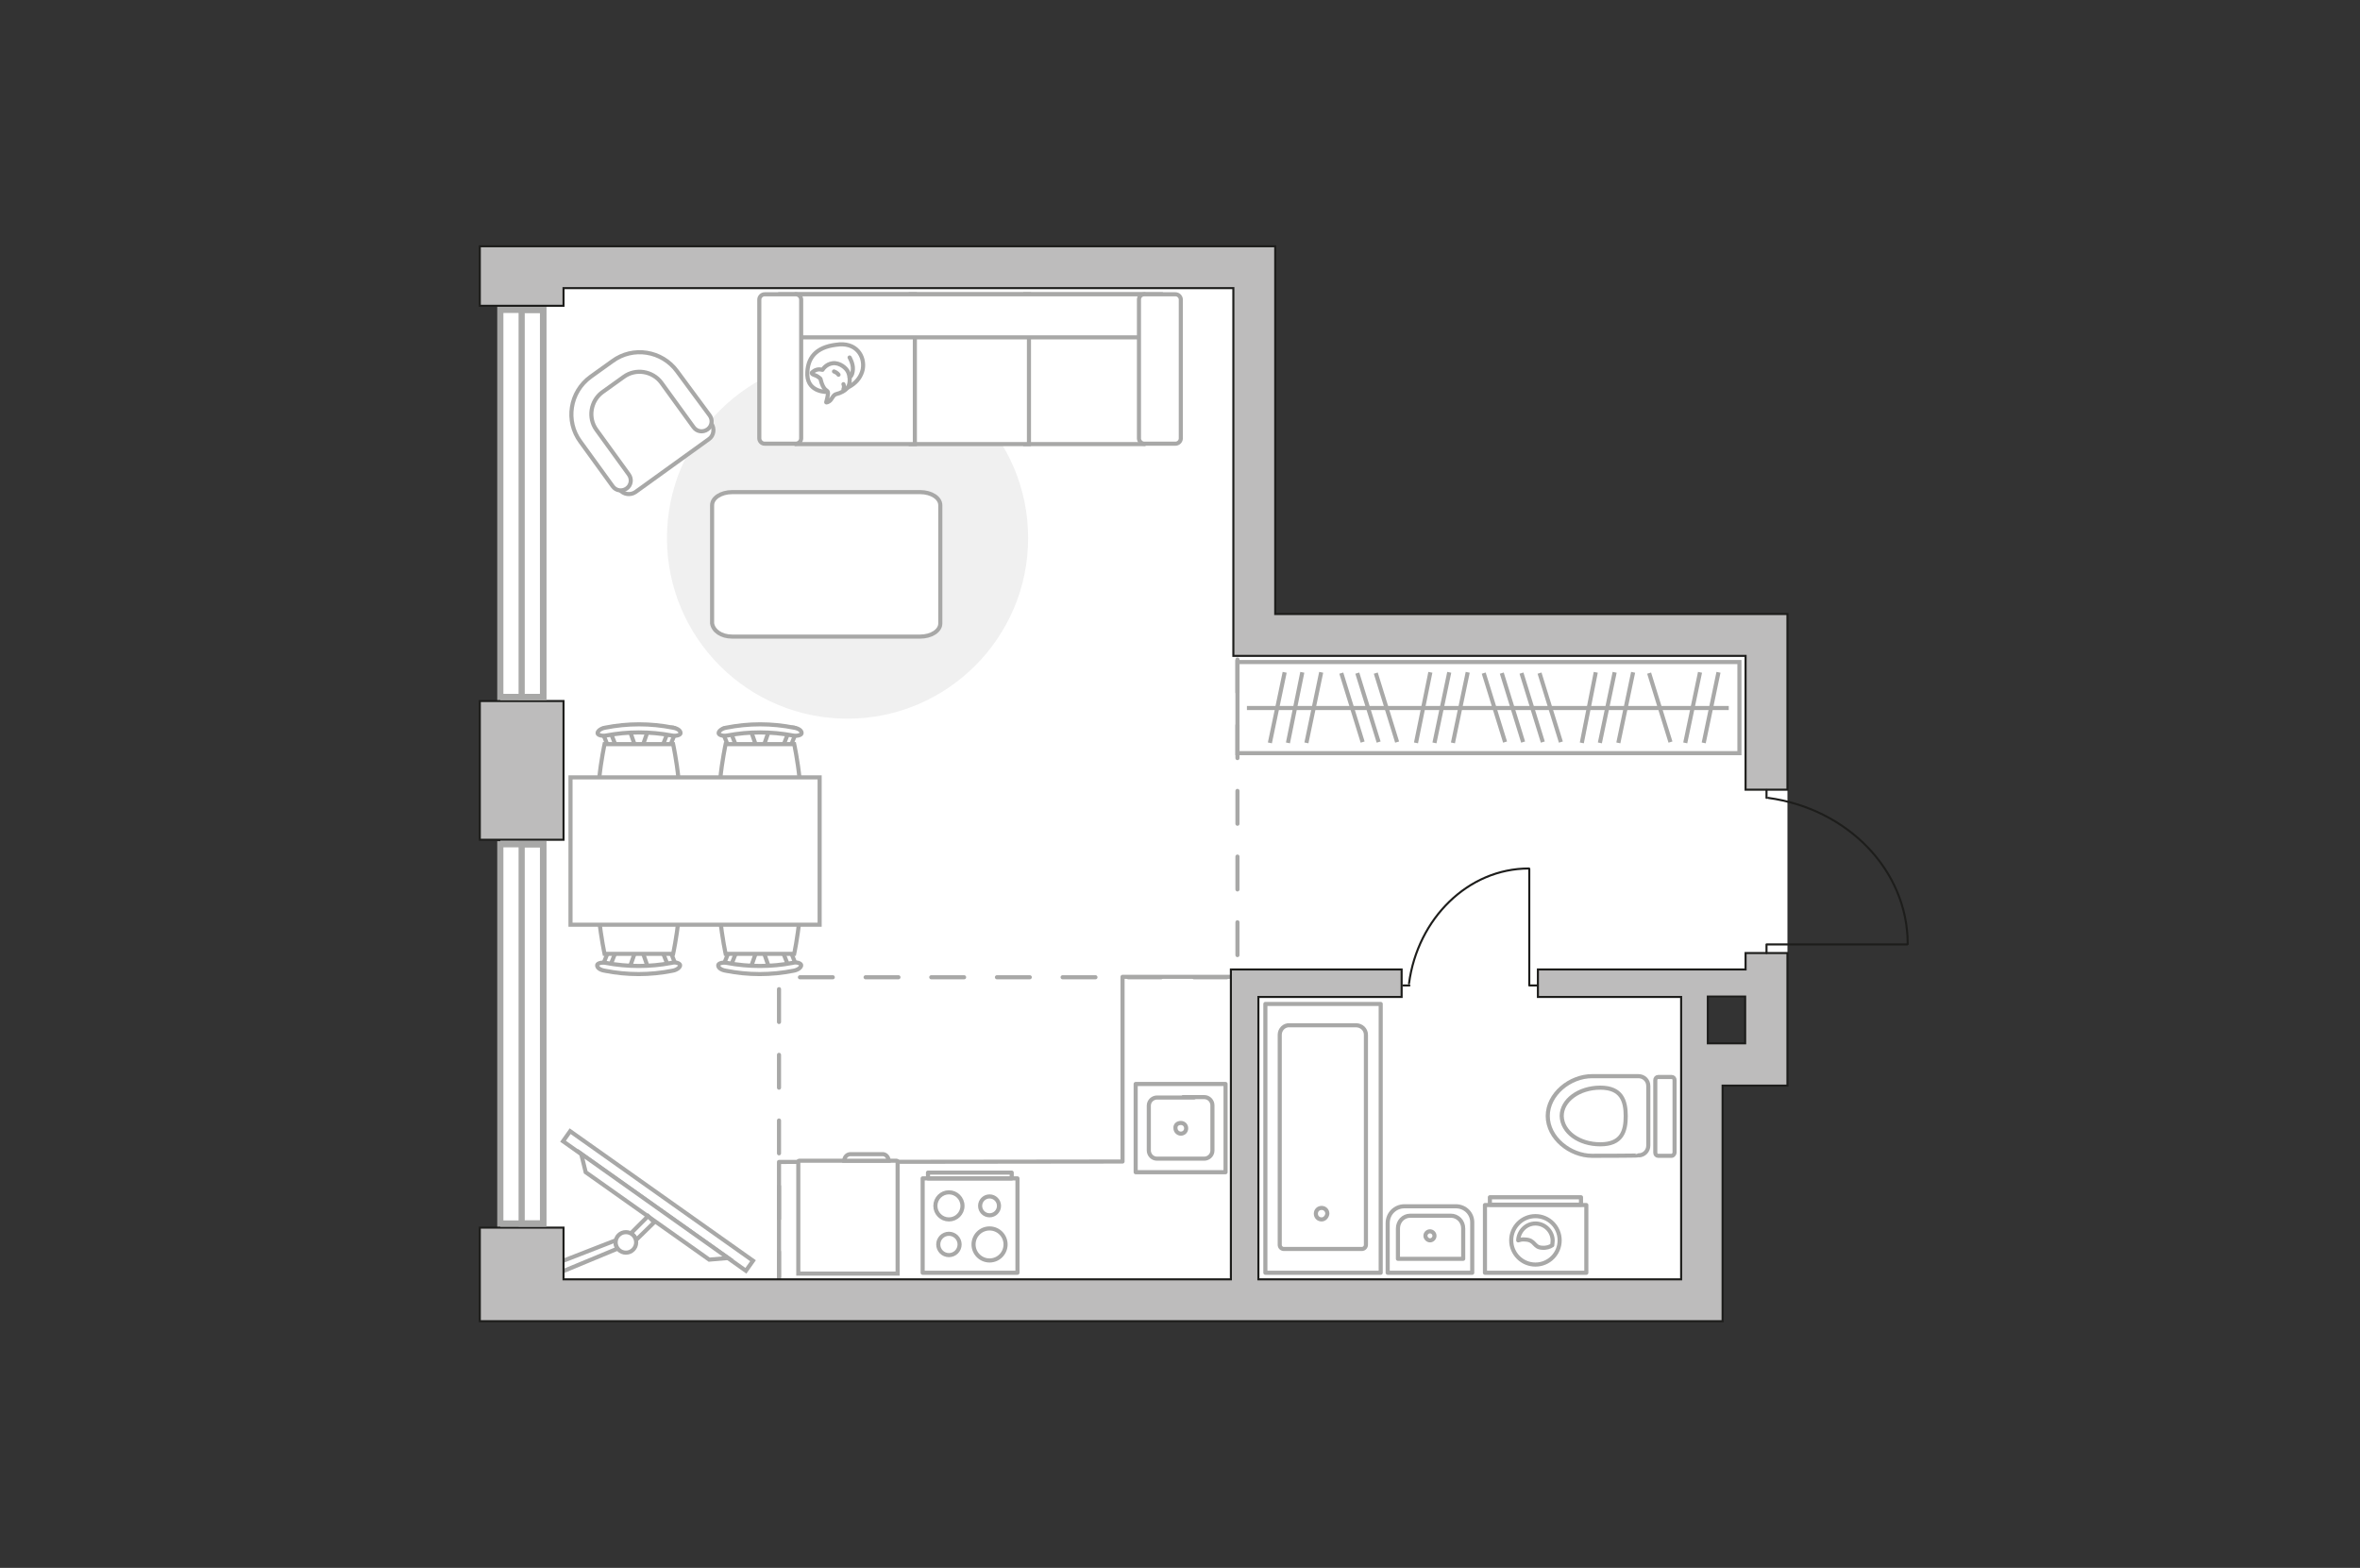 <?xml version="1.0" encoding="utf-8"?>
<!-- Generator: Adobe Illustrator 27.0.0, SVG Export Plug-In . SVG Version: 6.00 Build 0)  -->
<svg version="1.1" xmlns="http://www.w3.org/2000/svg" xmlns:xlink="http://www.w3.org/1999/xlink" x="0px" y="0px"
	 viewBox="0 0 575 382" style="enable-background:new 0 0 575 382;" xml:space="preserve">
<rect x="0" y="0" width="575" height="382" fill="#333333" stroke="none"/>
<style type="text/css">
	.st0{fill:#FFFFFF;}
	.st1{fill:none;stroke:#A8A8A7;stroke-linecap:round;stroke-linejoin:round;stroke-miterlimit:10;}
	.st2{fill:#FFFFFF;stroke:#A8A8A7;stroke-miterlimit:10;}
	.st3{fill:#F0F0F0;}
	.st4{fill:#FFFFFF;stroke:#A8A8A7;stroke-linecap:round;stroke-linejoin:round;stroke-miterlimit:10;}
	.st5{fill:none;stroke:#1D1D1B;stroke-width:0.5;stroke-linecap:round;stroke-linejoin:round;stroke-miterlimit:10;}
	.st6{fill:none;stroke:#A8A8A7;stroke-linecap:round;stroke-linejoin:round;stroke-miterlimit:10;stroke-dasharray:8;}
	.st7{fill:none;stroke:#A8A8A7;stroke-miterlimit:10;}
	.st8{fill:#BDBCBC;stroke:#1D1D1B;stroke-width:0.5;stroke-miterlimit:10;}
	.st9{fill:none;stroke:#A8A8A7;stroke-width:1.5;stroke-linecap:round;stroke-miterlimit:10;}
	.st10{fill:none;stroke:#8C8C8C;stroke-linecap:round;stroke-linejoin:round;stroke-miterlimit:10;}
</style>
<g id="bg">
	<polygon class="st0" points="310.7,60 310.7,149.6 435.5,149.6 435.5,242.9 416.1,242.9 416.1,258.6 419.7,258.6 419.7,321.9 
		121.9,321.9 121.9,60 	"/>
</g>
<g id="furniture">
	<g>
		<g>
			<g>
				<path class="st1" d="M386.5,310.1h-24.7v-16.5h24.7V310.1z"/>
			</g>
			<rect x="363" y="291.7" class="st1" width="22.2" height="1.8"/>
		</g>
		<g>
			<circle class="st1" cx="374.1" cy="302.2" r="5.9"/>
			<path class="st1" d="M378.2,303.4c0-0.4,0.1-0.7,0.1-1.1c0-2.3-1.9-4.2-4.2-4.2c-2.3,0-4.1,1.9-4.2,4.1c0.4-0.1,0.9-0.3,1.7-0.2
				c2.5,0.1,2,1.9,4.1,2C376.7,304.1,377.6,303.8,378.2,303.4z"/>
		</g>
	</g>
	<path id="Vector_148_00000020387789576155773990000014614620871867886763_" class="st1" d="M300.1,238h-26.6v45l-83.7,0.1v28"/>
	<g>
		<path id="Vector_8_00000035495193454655867000000003400599688241513355_" class="st2" d="M218.7,283v27.3h-24.2V283
			c0-0.1,0.1-0.2,0.2-0.2h23.8C218.6,282.8,218.7,282.9,218.7,283z"/>
		<path id="Vector_9_00000183207529927213445580000008596845144625269900_" class="st2" d="M207.2,281.2h7.9c0.7,0,1.4,0.7,1.4,1.6
			h-10.8C205.7,281.9,206.4,281.2,207.2,281.2z"/>
	</g>
	<path id="Vector_51_00000079484567311171907890000014199383521974562747_" class="st3" d="M206.5,175.1c-24.3,0-44-19.7-44-44
		s19.7-44,44-44s44,19.7,44,44S230.7,175.1,206.5,175.1z"/>
	<path id="Vector_84_00000137121259223923216080000016916505664451617414_" class="st4" d="M173.5,151.9v-28.8
		c0-1.8,2.2-3.2,4.9-3.2h45.8c2.7,0,4.9,1.4,4.9,3.2v28.8c0,1.8-2.2,3.2-4.9,3.2h-45.8C175.7,155.1,173.8,153.7,173.5,151.9z"/>
	<g>
		<path id="Vector_37_00000015345239425122328440000000229316068344791743_" class="st2" d="M154.8,119.9l17.9-12.9
			c1.2-0.8,1.5-2.6,0.6-3.8l-8.9-12.4c-3.2-4.5-9.6-5.5-14.1-2.3l-5.9,4.3c-4.5,3.2-5.5,9.6-2.3,14.1l8.9,12.4
			C151.9,120.5,153.6,120.7,154.8,119.9z"/>
		<path id="Vector_38_00000124871634904507852090000000654971110052450234_" class="st2" d="M152.7,119c1.1-0.8,1.3-2.3,0.5-3.4
			l-7.9-10.9c-2.1-2.9-1.4-7,1.4-9.1l5.3-3.8c2.9-2.1,7-1.4,9.1,1.4l7.9,10.9c0.8,1.1,2.3,1.3,3.4,0.5c1.1-0.8,1.3-2.3,0.5-3.4
			L165,90.5c-3.7-5.1-10.8-6.2-15.8-2.5l-5.3,3.8c-5.1,3.7-6.2,10.8-2.5,15.8l7.9,10.9C150.1,119.6,151.6,119.8,152.7,119z"/>
	</g>
	<g>
		<path id="Vector_54_00000160879072617808398130000007865818980785371574_" class="st2" d="M278.6,108.2h-28.8V71.7h28.8V108.2z"/>
		<path id="Vector_55_00000045593413507191832010000006342692058908108202_" class="st2" d="M250.7,108.2h-28.8V71.7h28.8V108.2z"/>
		<path id="Vector_56_00000080929214353812677840000007126259541065134977_" class="st2" d="M222.9,108.2h-28.8V71.7h28.8V108.2z"/>
		<path id="Vector_57_00000089538532627968642050000016026770180359238043_" class="st2" d="M190.1,82.2V71.7h92.6l-2.7,10.5
			L190.1,82.2z"/>
		<path id="Vector_58_00000166643070980158757680000005288002075516433553_" class="st2" d="M278.8,71.7h7.6c0.7,0,1.3,0.6,1.3,1.3
			v33.8c0,0.7-0.6,1.3-1.3,1.3h-7.6c-0.7,0-1.3-0.6-1.3-1.3V73C277.5,72.3,278,71.7,278.8,71.7z"/>
		<path id="Vector_59_00000125580917264815792410000006441404304586899621_" class="st2" d="M186.3,71.7h7.6c0.7,0,1.3,0.6,1.3,1.3
			v33.8c0,0.7-0.6,1.3-1.3,1.3h-7.6c-0.7,0-1.3-0.6-1.3-1.3V73C185,72.3,185.6,71.7,186.3,71.7z"/>
		<g>
			<path class="st4" d="M210.2,90c0.6-3.2-1.6-6.8-6.5-6c-4.9,0.6-7.1,3.2-7,7.4c0.2,4.3,4.9,4.1,4.9,4.1
				C206.4,95.4,209.5,93.2,210.2,90z"/>
			<path class="st4" d="M201.7,95.5c0.2,0.4-0.4,2.5-0.4,2.5s0,0.2,0.7-0.2c0.7-0.4,0.9-1.6,1.8-1.8s2.2-0.8,2.8-1.7
				c0.6-0.9,0.5-2.5,0.1-3.5c-0.4-1.1-2.1-2.5-3.8-2.3c-1.7,0.2-2.5,1.6-2.5,1.6s0,0-0.6-0.1c-1.2-0.1-2,0.8-2,0.8s-0.2,0.3,0.7,0.6
				c0.9,0.3,1.4,0.9,1.4,0.9C200.6,95.3,201.6,95,201.7,95.5z"/>
			<path class="st4" d="M203.2,90.5c0.8,0.3,1.1,0.8,1.1,0.8"/>
			<path class="st4" d="M205.5,94.8c0.3-0.6,0-1.2,0-1.2"/>
			<path class="st1" d="M207,87.1c0,0,0.9,1.5,0.8,2.9c-0.1,1.7-0.8,1.9-0.8,1.9"/>
		</g>
	</g>
	<g>
		<g id="Group_2_00000004544474626908534250000010354018246714045113_">
			<g id="Group_3_00000166659120109641217260000011673550723378970501_">
				<path id="Vector_10_00000134931466282576593010000006821993006128816831_" class="st2" d="M182.9,235.8l1.6-4.6h1.3l1.6,4.6
					H182.9z"/>
			</g>
			<g id="Group_4_00000168827332782511945460000003958252306905335944_">
				<path id="Vector_11_00000047061741666375410880000006827201103851177645_" class="st2" d="M178.7,231.4c0.5,0.1,0.7,0.4,0.6,0.8
					l-1.5,3.8c0,0.3-0.5,0.5-1.1,0.4c-0.5-0.1-0.7-0.4-0.6-0.8l1.5-3.8c0-0.3,0.4-0.5,0.8-0.5C178.6,231.3,178.7,231.3,178.7,231.4z
					"/>
			</g>
			<g id="Group_5_00000097489683891567649760000005444064286176329390_">
				<path id="Vector_12_00000013165019593603018930000003469591757742562726_" class="st2" d="M192.6,231.7l1.5,3.8
					c0.2,0.4-0.1,0.7-0.6,0.8c-0.5,0.1-1.1,0-1.2-0.4l-1.5-3.8c-0.2-0.4,0.1-0.7,0.6-0.8c0.1,0,0.1,0,0.2,0
					C192.1,231.3,192.5,231.5,192.6,231.7z"/>
			</g>
			<path id="Vector_13_00000008838975924494505890000011418190521791964604_" class="st2" d="M193.5,232.4h-16.7
				c0,0-3.5-16.1,0-19.6c3-3,13.7-3,16.7,0C196.9,216.4,193.5,232.4,193.5,232.4z"/>
			<path id="Vector_14_00000057137705632908865790000002396747110111735466_" class="st2" d="M195.2,235.1c0.1,0.5-0.7,1.2-1.8,1.4
				c-5.5,1.1-11.1,1.1-16.6,0c-1.2-0.2-1.9-0.8-1.8-1.4c0.1-0.4,1.1-0.7,2.1-0.5c5.3,1,10.8,1,16,0
				C194.1,234.3,195.1,234.7,195.2,235.1z"/>
		</g>
		<g id="Group_2_00000011748305434175307460000002613774127052528538_">
			<g id="Group_3_00000077323070547237896900000007233338660290107525_">
				<path id="Vector_10_00000006687171104237641280000000002817830559273623_" class="st2" d="M153.4,235.8l1.6-4.6h1.3l1.6,4.6
					H153.4z"/>
			</g>
			<g id="Group_4_00000026864098840956156340000014157921774129290380_">
				<path id="Vector_11_00000174595945259008725160000017351756222546910625_" class="st2" d="M149.3,231.4c0.5,0.1,0.7,0.4,0.6,0.8
					l-1.5,3.8c0,0.3-0.5,0.5-1.1,0.4c-0.5-0.1-0.7-0.4-0.6-0.8l1.5-3.8c0-0.3,0.4-0.5,0.8-0.5C149.2,231.3,149.2,231.3,149.3,231.4z
					"/>
			</g>
			<g id="Group_5_00000168799610712619665050000013262589405556874163_">
				<path id="Vector_12_00000126299765564393295560000005499744770021925259_" class="st2" d="M163.3,231.7l1.5,3.8
					c0.2,0.4-0.1,0.7-0.6,0.8s-1.1,0-1.2-0.4l-1.5-3.8c-0.2-0.4,0.1-0.7,0.6-0.8c0.1,0,0.1,0,0.2,0
					C162.7,231.3,163.1,231.5,163.3,231.7z"/>
			</g>
			<path id="Vector_13_00000160151464068631697650000008912884032859326353_" class="st2" d="M164,232.4h-16.7c0,0-3.5-16.1,0-19.6
				c3-3,13.7-3,16.7,0C167.5,216.4,164,232.4,164,232.4z"/>
			<path id="Vector_14_00000042725221632256992680000010027652270032893857_" class="st2" d="M165.7,235.1c0.1,0.5-0.7,1.2-1.8,1.4
				c-5.5,1.1-11.1,1.1-16.6,0c-1.2-0.2-1.9-0.8-1.8-1.4c0.1-0.4,1.1-0.7,2.1-0.5c5.3,1,10.8,1,16,0
				C164.6,234.3,165.6,234.7,165.7,235.1z"/>
		</g>
		<g id="Group_2_00000109014414679580383460000015312685611368644771_">
			<g id="Group_3_00000082360461252389157280000008505820714286742689_">
				<path id="Vector_10_00000041260670188329740800000013692925762409516468_" class="st2" d="M157.9,177.9l-1.6,4.6H155l-1.6-4.6
					H157.9z"/>
			</g>
			<g id="Group_4_00000098900847756812236430000011425030022429034670_">
				<path id="Vector_11_00000039845595729158979120000000573497352354577282_" class="st2" d="M162.1,182.3
					c-0.5-0.1-0.7-0.4-0.6-0.8l1.5-3.8c0-0.3,0.5-0.5,1.1-0.4c0.5,0.1,0.7,0.4,0.6,0.8l-1.5,3.8c0,0.3-0.4,0.5-0.8,0.5
					C162.2,182.5,162.1,182.5,162.1,182.3z"/>
			</g>
			<g id="Group_5_00000066498166132885960000000009393182604545150873_">
				<path id="Vector_12_00000016065942450549061710000001349594789837166474_" class="st2" d="M148.2,182l-1.5-3.8
					c-0.2-0.4,0.1-0.7,0.6-0.8c0.5-0.1,1.1,0,1.2,0.4l1.5,3.8c0.2,0.4-0.1,0.7-0.6,0.8c-0.1,0-0.1,0-0.2,0
					C148.7,182.5,148.3,182.1,148.2,182z"/>
			</g>
			<path id="Vector_13_00000095319551569613655100000015982170819861424272_" class="st2" d="M147.3,181.3H164c0,0,3.5,16.1,0,19.6
				c-3,3-13.7,3-16.7,0C143.8,197.4,147.3,181.3,147.3,181.3z"/>
			<path id="Vector_14_00000113322711405111333460000017638358314510749577_" class="st2" d="M145.6,178.7c-0.1-0.5,0.7-1.2,1.8-1.4
				c5.5-1.1,11.1-1.1,16.6,0c1.2,0.2,1.9,0.8,1.8,1.4c-0.1,0.4-1.1,0.7-2.1,0.5c-5.3-1-10.8-1-16,0
				C146.7,179.4,145.7,179.1,145.6,178.7z"/>
		</g>
		<g id="Group_2_00000046338799152137867360000005428380773559148683_">
			<g id="Group_3_00000058570123581933440190000011098292768757280445_">
				<path id="Vector_10_00000026128129152281053730000016730072148057696655_" class="st2" d="M187.4,177.9l-1.6,4.6h-1.3l-1.6-4.6
					H187.4z"/>
			</g>
			<g id="Group_4_00000089549002872986992400000000801143407861646996_">
				<path id="Vector_11_00000049198426310101542090000015989836396427329451_" class="st2" d="M191.5,182.3
					c-0.5-0.1-0.7-0.4-0.6-0.8l1.5-3.8c0-0.3,0.5-0.5,1.1-0.4c0.5,0.1,0.7,0.4,0.6,0.8l-1.5,3.8c0,0.3-0.4,0.5-0.8,0.5
					C191.6,182.5,191.6,182.5,191.5,182.3z"/>
			</g>
			<g id="Group_5_00000135685351970212750370000018401994143596340356_">
				<path id="Vector_12_00000045584491228135832500000000001680326867587978_" class="st2" d="M177.5,182l-1.5-3.8
					c-0.2-0.4,0.1-0.7,0.6-0.8s1.1,0,1.2,0.4l1.5,3.8c0.2,0.4-0.1,0.7-0.6,0.8c-0.1,0-0.1,0-0.2,0
					C178.1,182.5,177.7,182.1,177.5,182z"/>
			</g>
			<path id="Vector_13_00000175321132953209803900000006134906135721696181_" class="st2" d="M176.8,181.3h16.7c0,0,3.5,16.1,0,19.6
				c-3,3-13.7,3-16.7,0C173.3,197.4,176.8,181.3,176.8,181.3z"/>
			<path id="Vector_14_00000182507953177307980080000003622851164485831045_" class="st2" d="M175.1,178.7c-0.1-0.5,0.7-1.2,1.8-1.4
				c5.5-1.1,11.1-1.1,16.6,0c1.2,0.2,1.9,0.8,1.8,1.4c-0.1,0.4-1.1,0.7-2.1,0.5c-5.3-1-10.8-1-16,0
				C176.2,179.4,175.2,179.1,175.1,178.7z"/>
		</g>
		<path id="Vector_35_00000138567408416125584210000018003940220601054085_" class="st2" d="M139,225.3v-35.9h6.7h54v35.9h-60.6H139
			z"/>
	</g>
	<g>
		<polyline class="st5" points="374.5,240.1 372.6,240.1 372.6,211.7 		"/>
		<line class="st5" x1="343.4" y1="240.1" x2="341.9" y2="240.1"/>
		<path class="st5" d="M372.5,211.6c-14.8,0-27.1,12.2-29.2,28"/>
	</g>
	<g>
		
			<rect x="133.1" y="291.1" transform="matrix(0.816 0.578 -0.578 0.816 198.56 -38.864)" class="st2" width="54.6" height="3"/>
		<polygon class="st2" points="172.8,306.9 142.7,285.6 141.6,281.1 177.4,306.5 		"/>
		<g>
			<path class="st2" d="M150,303.1c0.1,0.4,0.2,0.8,0.5,1.1l-14.7,6.1l1.1-3l13.1-5.1C150,302.5,150,302.8,150,303.1z"/>
			<path class="st2" d="M155,302.1c-0.2-0.7-0.7-1.3-1.3-1.6l4.2-4.2l1.5,1.5L155,302.1z"/>
		</g>
		<circle class="st2" cx="152.5" cy="302.7" r="2.5"/>
	</g>
</g>
<g id="plan">
	<polyline class="st6" points="189.8,313 189.8,238.1 301.5,238.1 301.5,158.6 	"/>
	<g>
		<rect x="301.5" y="161.3" class="st7" width="122.3" height="22.2"/>
		<line class="st7" x1="418.7" y1="163.8" x2="415.1" y2="181"/>
		<line class="st7" x1="414.2" y1="163.8" x2="410.6" y2="181"/>
		<line class="st7" x1="397.9" y1="163.8" x2="394.3" y2="181"/>
		<line class="st7" x1="393.4" y1="163.8" x2="389.8" y2="181"/>
		<line class="st7" x1="388.8" y1="163.8" x2="385.4" y2="181"/>
		<line class="st7" x1="357.6" y1="163.8" x2="354" y2="181"/>
		<line class="st7" x1="353.1" y1="163.8" x2="349.5" y2="181"/>
		<line class="st7" x1="348.5" y1="163.8" x2="345" y2="181"/>
		<line class="st7" x1="321.9" y1="163.8" x2="318.3" y2="181"/>
		<line class="st7" x1="317.3" y1="163.8" x2="313.8" y2="181"/>
		<line class="st7" x1="313" y1="163.8" x2="309.4" y2="181"/>
		<line class="st7" x1="401.8" y1="164" x2="407" y2="180.8"/>
		<line class="st7" x1="375.1" y1="164" x2="380.3" y2="180.8"/>
		<line class="st7" x1="370.7" y1="164" x2="375.9" y2="180.8"/>
		<line class="st7" x1="365.9" y1="164" x2="371.1" y2="180.8"/>
		<line class="st7" x1="361.5" y1="164" x2="366.7" y2="180.8"/>
		<line class="st7" x1="335.2" y1="164" x2="340.4" y2="180.8"/>
		<line class="st7" x1="330.7" y1="164" x2="335.9" y2="180.8"/>
		<line class="st7" x1="326.8" y1="164" x2="332" y2="180.8"/>
		<line class="st7" x1="421.2" y1="172.5" x2="303.8" y2="172.5"/>
	</g>
	<g>
		<g>
			<g>
				<path class="st1" d="M354.7,293.9h-12.5c-2.3,0-4.1,1.8-4.1,4.1v12.1h20.6V298C358.8,295.7,357,293.9,354.7,293.9z"/>
				<path class="st1" d="M348.9,306.7h7.6v-7.4c0-1.8-1.4-3.1-3-3.1h-9.9c-1.7,0-3,1.4-3,3.1v7.4H351"/>
			</g>
			<path class="st1" d="M348.4,302.2c0.6,0,1.1-0.5,1.1-1.1s-0.5-1.1-1.1-1.1s-1.1,0.5-1.1,1.1C347.3,301.6,347.8,302.2,348.4,302.2
				z"/>
		</g>
	</g>
	<g>
		<g>
			<g>
				<g>
					<rect x="308.3" y="244.6" class="st1" width="28.1" height="65.5"/>
				</g>
			</g>
			<path class="st1" d="M322,297.1c-0.8,0-1.4-0.6-1.4-1.4c0-0.8,0.6-1.4,1.4-1.4s1.4,0.6,1.4,1.4
				C323.3,296.5,322.7,297.1,322,297.1z"/>
			<path class="st1" d="M311.8,252.1v51.2c0,0.6,0.5,1,1,1h19c0.6,0,1-0.5,1-1v-51.2c0-1.3-1.1-2.3-2.4-2.3h-16.2
				C312.9,249.7,311.8,250.8,311.8,252.1z"/>
		</g>
	</g>
	<g>
		<g>
			<path class="st1" d="M387.9,281.6c-5.3,0-10.8-4.3-10.8-9.7c0-5.3,5.4-9.7,10.8-9.7c0.1,0,11.3,0,11.3,0c1.3,0,2.4,1,2.4,2.4
				v14.5c0,1.3-1,2.4-2.4,2.4C399.1,281.6,388,281.6,387.9,281.6z"/>
			<path class="st1" d="M389.9,278.8c5.2,0,6.2-3.1,6.2-6.9c0-3.8-1.1-6.9-6.2-6.9c-5.2,0-9.4,3.1-9.4,6.9
				C380.6,275.8,384.7,278.8,389.9,278.8z"/>
			<path class="st1" d="M408,280.8v-17.6c0-0.5-0.3-0.8-0.7-0.8H404c-0.4,0-0.7,0.3-0.7,0.8v17.6c0,0.5,0.3,0.8,0.7,0.8h3.3
				C407.7,281.6,408,281.1,408,280.8z"/>
		</g>
	</g>
	<g>
		<rect x="276.7" y="264.1" class="st1" width="21.9" height="21.5"/>
		<path class="st1" d="M288.2,267.3h5.2c1.2,0,2,1,2,2v11c0,1.2-1,2-2,2h-11.5c-1.2,0-2-1-2-2v-10.9c0-1.2,1-2,2-2h0.9h8.2"/>
		<path class="st1" d="M287.7,273.6c0.8,0,1.3,0.6,1.3,1.3c0,0.8-0.6,1.3-1.3,1.3s-1.3-0.6-1.3-1.3
			C286.3,274.1,286.9,273.6,287.7,273.6z"/>
	</g>
	<g>
		<g>
			<path class="st1" d="M247.9,287.1h-23.1v23h23.1V287.1z"/>
			<circle class="st1" cx="241.1" cy="303.2" r="3.9"/>
			<circle class="st1" cx="241.1" cy="293.8" r="2.3"/>
			<circle class="st1" cx="231.2" cy="293.8" r="3.3"/>
			<circle class="st1" cx="231.2" cy="303.2" r="2.6"/>
		</g>
		<rect x="226.1" y="285.7" class="st1" width="20.4" height="1.4"/>
	</g>
	<g>
		<polygon class="st8" points="137.3,70.2 300.5,70.2 300.5,156.6 300.5,156.6 300.5,159.8 425.3,159.8 425.3,192.4 435.5,192.4 
			435.5,159.8 435.5,159.8 435.5,149.6 435.5,149.6 425.3,149.6 310.7,149.6 310.7,60 309.4,60 134.1,60 134.1,60 116.9,60 
			116.9,74.5 137.3,74.5 		"/>
		<rect x="116.9" y="170.8" class="st8" width="20.4" height="33.8"/>
		<path class="st8" d="M425.3,232.2v4l-50.6,0l0,6.7l34.9,0v15.8h0v5.8v47.2h-103l0-68.8l34.9,0l0-6.7l-41.6,0l0,6.7h0l0,68.8H137.3
			v-12.6h-20.4v22.8h14.4h6h282.4v-10.2h0v-47.2h5.6h10.2v-10.2v-22.1H425.3z M416.1,254.2v-11.4l9.1,0v11.4H416.1z"/>
	</g>
	<g>
		<polyline class="st5" points="430.4,232.2 430.4,230.1 464.7,230.1 		"/>
		<line class="st5" x1="430.4" y1="194.4" x2="430.4" y2="192.5"/>
		<path class="st5" d="M464.8,230c0-18.1-14.8-33-34-35.6"/>
	</g>
</g>
<g id="windows">
	<g>
		<rect x="127.1" y="205.7" class="st9" width="5.2" height="92.4"/>
		<rect x="121.9" y="205.7" class="st9" width="10.5" height="92.4"/>
	</g>
	<g>
		<rect x="127.1" y="75.5" class="st9" width="5.2" height="94.3"/>
		<rect x="121.9" y="75.5" class="st9" width="10.5" height="94.3"/>
	</g>
</g>
<g id="points_00000050651507364896172230000014686481172717680280_">
	<path id="r1" class="st10" d="M250.7,187.7"/>
	<path id="k1_00000134250302553526945060000003218720047749331134_" class="st10" d="M235.3,259.3"/>
	<path id="s1_00000062893913897481071330000013699217858095220886_" class="st10" d="M357.6,264.1"/>
	<path id="h1_00000149376440966326116900000001284195581728016042_" class="st10" d="M393.2,207.3"/>
	<path id="g1" class="st10" d="M359.4,177.7"/>
</g>
</svg>
